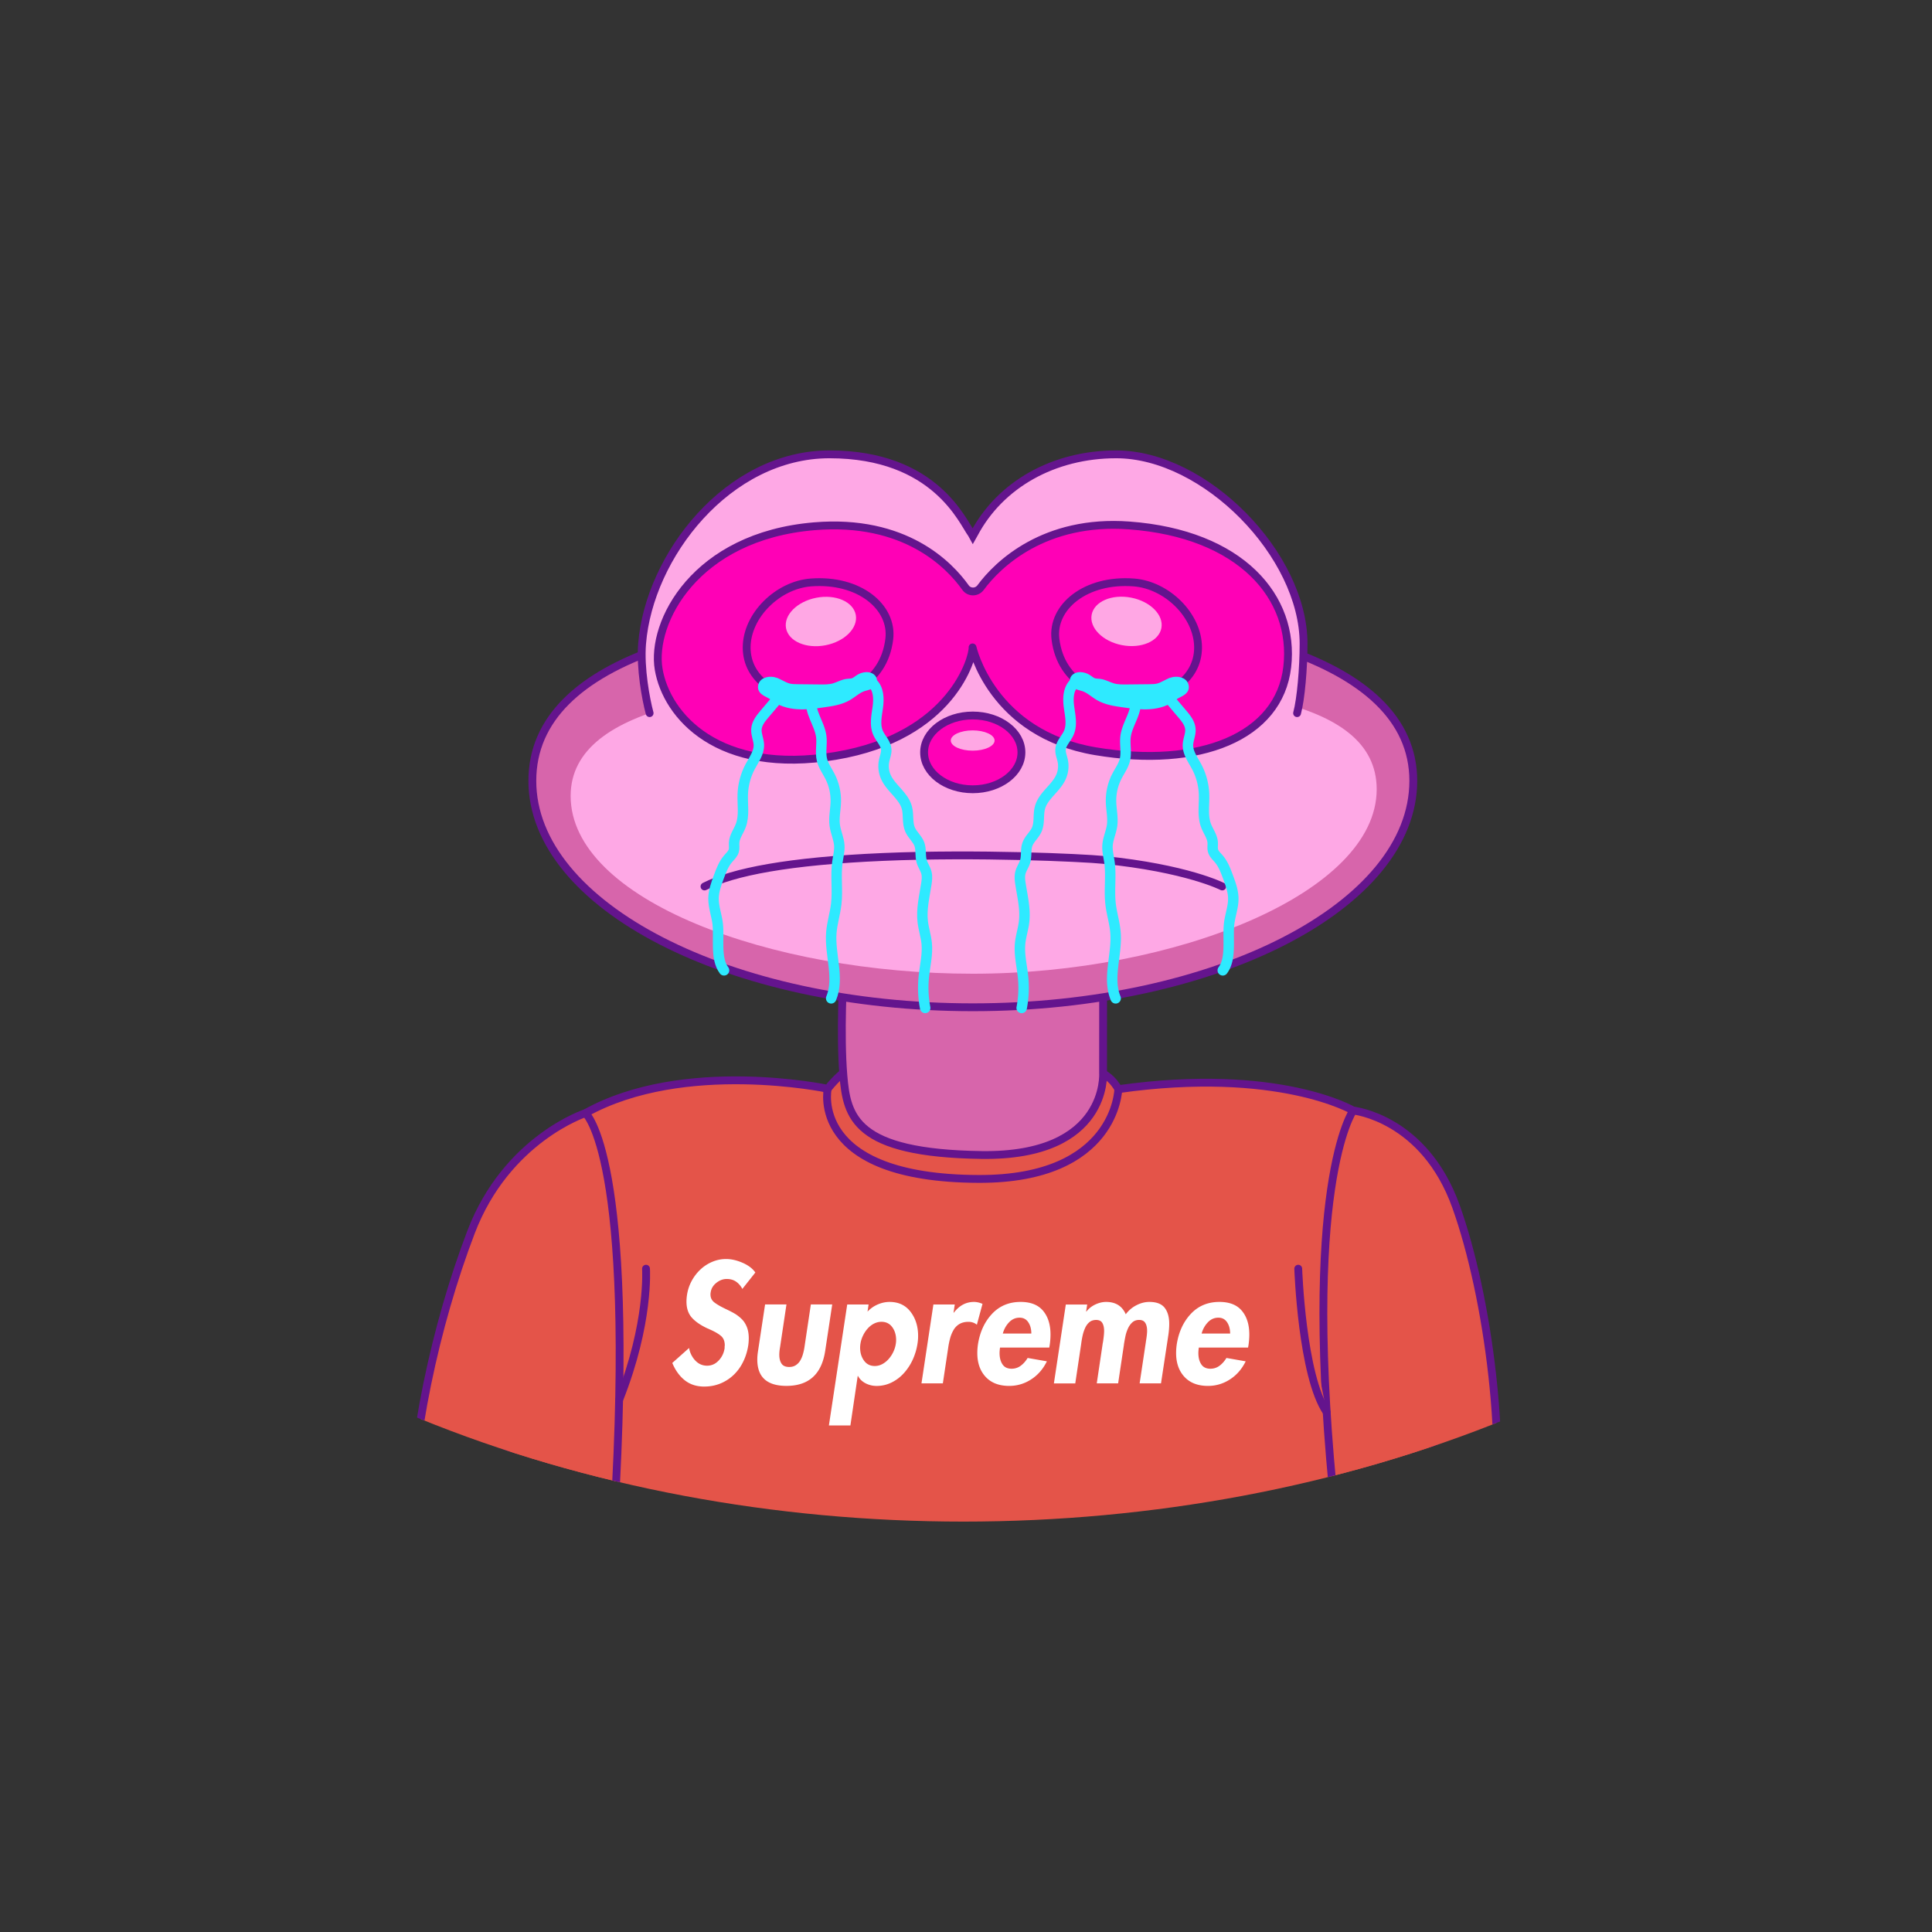 <svg xmlns="http://www.w3.org/2000/svg" viewBox="0 0 739.56 739.56"><rect x="0" y="0" width="739.56" height="739.56" fill="#333333" stroke="none"/><defs><clipPath id="clippath"><ellipse cx="368.78" cy="287.35" rx="416.89" ry="295.11" style="fill:none"/></clipPath><style>.cls-1{fill:#2eeaff}.cls-1,.cls-2,.cls-3,.cls-4,.cls-5,.cls-7{stroke-linecap:round}.cls-1,.cls-2,.cls-3,.cls-5,.cls-7{stroke-width:3px}.cls-1,.cls-3,.cls-4,.cls-5,.cls-7{stroke-miterlimit:10}.cls-1,.cls-4{stroke:#2eeaff}.cls-8{fill:#ffa7e4}.cls-2{fill:#ff00b6;stroke-linejoin:round}.cls-2,.cls-3,.cls-5,.cls-7{stroke:#64148d}.cls-3{fill:#fea8e5}.cls-4{fill:none;stroke-width:4px}.cls-5{fill:#d765ab}.cls-7{fill:#e45449}</style></defs><g id="Layer_1" style="clip-path:url(#clippath)"><path d="M323.29 410.32s-2.67 1.78-6.45 6.45c0 0-55.04-11.67-92.73 9.34-37.69 21.01-27.79 62.61-31.45 83.62-3.67 21.01 11.12 178.12 31.45 198.89 0 0 164.09 16.36 288.17.72 0 0 86.16-258.05 5.7-284.24 0 0-28.52-16.85-89.9-8.17 0 0-3.34-7.17-11.84-7.84s-92.95 1.22-92.95 1.22Z" class="cls-7"/><path d="M322.84 372.74s-1.33 23.13 0 38.92c1.33 15.79 4.23 29.8 52.93 30.47 48.7.67 46.48-31.36 46.48-31.36l.02-36.91-99.42-1.11Z" class="cls-5"/><path d="M316.84 416.77s-7.4 34.33 57.87 34.52c52.7.15 53.37-34.36 53.37-34.36" style="fill:none;stroke:#64148d;stroke-miterlimit:10;stroke-width:3px;stroke-linecap:round"/><path d="M235.11 580.89c8.34-138.76-11.01-154.78-11.01-154.78s-30.16 9.82-43.79 45.53c-13.63 35.71-23.19 80.03-23.61 117.83-.5 45.58 39.28 65.38 55.84 43.08s22.57-51.66 22.57-51.66Zm276.2 0c-13.68-127.09 6.67-155.78 6.67-155.78s27.22 2.71 39.4 36.8c12.17 34.09 20.45 93.98 13.15 134.4-7.3 40.42-54.05 20.13-54.54 19.32s-4.68-34.73-4.68-34.73Z" class="cls-7"/><path d="M247.29 485.65s1.45 20.68-10.28 50.2m259.95-50.2s1.4 40.96 10.88 54.92" class="cls-7"/><path d="M284.17 493.39c-.66-1.23-1.49-2.17-2.48-2.83-.99-.66-2.17-.98-3.53-.98s-2.73.5-3.97 1.51c-1.25 1-1.97 2.24-2.16 3.72 0 .04-.02.16-.06.37v.37c0 1.19.45 2.15 1.34 2.89.9.74 2.32 1.58 4.26 2.52 1.48.7 2.68 1.31 3.59 1.84.91.53 1.8 1.21 2.66 2.03.86.82 1.54 1.84 2.04 3.07.51 1.23.76 2.69.76 4.37 0 .86-.06 1.74-.18 2.64-.35 2.3-1 4.42-1.96 6.36-.95 1.95-2.17 3.63-3.65 5.04a16.155 16.155 0 0 1-5.08 3.29c-1.91.78-3.97 1.17-6.19 1.17-2.92 0-5.39-.8-7.42-2.4-2.02-1.6-3.62-3.81-4.79-6.64l6.42-5.72c.35 1.89 1.15 3.48 2.39 4.8 1.25 1.31 2.75 1.97 4.5 1.97s3.19-.66 4.44-1.97c1.25-1.31 2-2.89 2.28-4.73v-.55c.04-.29.06-.47.06-.55 0-1.6-.51-2.82-1.52-3.66-1.01-.84-2.47-1.67-4.38-2.49-.31-.16-.55-.27-.7-.31-2.65-1.23-4.65-2.61-6.02-4.15-1.36-1.54-2.04-3.58-2.04-6.12 0-.78.06-1.58.18-2.4.27-1.93.86-3.73 1.75-5.41.9-1.68 2.01-3.16 3.36-4.43a15.17 15.17 0 0 1 4.56-2.98c1.69-.72 3.46-1.08 5.29-1.08 2.02 0 4.14.48 6.34 1.44s3.83 2.2 4.88 3.72l-4.96 6.27Zm16.88 5.96-2.45 16.36c-.2 1.11-.29 2.07-.29 2.89 0 1.39.28 2.52.85 3.38.56.86 1.55 1.29 2.95 1.29.97 0 1.81-.22 2.51-.68a5.24 5.24 0 0 0 1.69-1.75c.43-.72.77-1.51 1.02-2.37.25-.86.46-1.78.61-2.77l2.45-16.36h8.18l-2.69 17.77c-1.36 8.94-6.31 13.4-14.83 13.4-7.44 0-11.16-3.36-11.16-10.08 0-1.02.1-2.13.29-3.32l2.69-17.77h8.18Zm31.01 2.77c1.09-1.19 2.39-2.11 3.91-2.77 1.52-.66 3.04-.98 4.56-.98 3.43 0 6.1 1.26 8.03 3.78 1.93 2.52 2.89 5.61 2.89 9.25 0 .98-.08 1.95-.23 2.89-.31 2.09-.91 4.11-1.78 6.06a20.27 20.27 0 0 1-3.39 5.23 15.588 15.588 0 0 1-4.76 3.63c-1.79.88-3.7 1.32-5.72 1.32-1.52 0-2.93-.34-4.23-1.01-1.3-.68-2.27-1.61-2.89-2.8h-.12l-2.8 18.94h-8.23l7.01-46.3h8.18l-.41 2.77Zm5.69 20.04c.91-.49 1.73-1.15 2.45-1.97.72-.82 1.31-1.73 1.78-2.74.47-1 .78-2.02.93-3.04.08-.49.12-.98.12-1.48 0-1.93-.5-3.57-1.49-4.92s-2.37-2.03-4.12-2.03c-1.01 0-1.98.24-2.89.71-.92.47-1.73 1.12-2.45 1.94-.72.82-1.31 1.73-1.78 2.74-.47 1-.78 2.02-.93 3.04-.08.49-.12.98-.12 1.48 0 1.93.5 3.58 1.49 4.95s2.37 2.06 4.12 2.06c1.01 0 1.98-.25 2.89-.74ZM365 502.49h.12c2.1-2.75 4.67-4.12 7.71-4.12 1.05 0 2.14.25 3.27.74l-2.16 7.99c-.9-.74-1.97-1.11-3.21-1.11-1.36 0-2.51.28-3.45.83s-1.68 1.31-2.25 2.27c-.56.96-1 2.01-1.31 3.14-.31 1.13-.57 2.37-.76 3.72l-2.04 13.59h-8.18l4.56-30.19h8.18l-.47 3.14Zm17.81 13.34c-.12.78-.18 1.5-.18 2.15 0 1.72.37 3.15 1.11 4.27.74 1.13 1.91 1.69 3.5 1.69 1.28 0 2.43-.37 3.45-1.11 1.01-.74 1.91-1.74 2.69-3.01l7.36 1.29c-1.44 2.95-3.45 5.26-6.02 6.92-2.57 1.66-5.37 2.49-8.41 2.49-3.85 0-6.85-1.15-8.99-3.44-2.14-2.3-3.21-5.35-3.21-9.16 0-1.02.08-2.09.23-3.2.74-4.8 2.54-8.72 5.4-11.77 2.86-3.05 6.51-4.58 10.95-4.58 3.85 0 6.73 1.14 8.61 3.41 1.89 2.27 2.83 5.3 2.83 9.07 0 1.27-.1 2.58-.29 3.94l-.18 1.05H382.8Zm11.98-5.35c0-1.72-.39-3.17-1.17-4.33-.78-1.17-1.89-1.75-3.33-1.75-1.56 0-2.9.59-4.03 1.78-1.13 1.19-1.93 2.62-2.39 4.3h10.92Zm20.96-8.42h.12c.93-1.19 2.09-2.1 3.48-2.74 1.38-.63 2.73-.95 4.06-.95 3.66 0 6.17 1.58 7.53 4.73 1.09-1.48 2.45-2.63 4.09-3.47 1.64-.84 3.29-1.26 4.96-1.26 2.72 0 4.67.75 5.84 2.24 1.17 1.5 1.75 3.56 1.75 6.18 0 1.19-.1 2.5-.29 3.94l-2.86 18.81h-8.18l2.39-15.86c0-.08.02-.22.06-.43.27-1.64.41-2.91.41-3.81 0-1.27-.23-2.28-.7-3.04-.47-.76-1.25-1.14-2.34-1.14s-1.93.32-2.63.95c-.7.64-1.27 1.44-1.69 2.4-.43.96-.74 1.92-.93 2.86-.2.94-.39 1.99-.58 3.14v.12l-2.22 14.82h-8.18l2.28-15.31.12-.61c.27-1.8.41-3.18.41-4.12 0-1.27-.22-2.3-.67-3.07-.45-.78-1.24-1.17-2.37-1.17-1.05 0-1.92.29-2.6.86-.68.57-1.23 1.32-1.64 2.24s-.72 1.86-.93 2.8c-.21.94-.4 1.99-.55 3.14l-.06.43-2.22 14.82h-8.18l4.56-30.19h8.18l-.41 2.71Zm43.16 13.77c-.12.78-.18 1.5-.18 2.15 0 1.72.37 3.15 1.11 4.27.74 1.13 1.91 1.69 3.5 1.69 1.28 0 2.43-.37 3.45-1.11 1.01-.74 1.91-1.74 2.69-3.01l7.36 1.29c-1.44 2.95-3.45 5.26-6.02 6.92-2.57 1.66-5.37 2.49-8.41 2.49-3.85 0-6.85-1.15-8.99-3.44-2.14-2.3-3.21-5.35-3.21-9.16 0-1.02.08-2.09.23-3.2.74-4.8 2.54-8.72 5.4-11.77 2.86-3.05 6.51-4.58 10.95-4.58 3.85 0 6.73 1.14 8.61 3.41 1.89 2.27 2.83 5.3 2.83 9.07 0 1.27-.1 2.58-.29 3.94l-.18 1.05H458.9Zm11.98-5.35c0-1.72-.39-3.17-1.17-4.33-.78-1.17-1.89-1.75-3.33-1.75-1.56 0-2.9.59-4.03 1.78-1.13 1.19-1.93 2.62-2.39 4.3h10.92Z" style="fill:#fff"/><path d="M541 298.9c0 47.87-75.49 86.68-168.61 86.68s-168.61-38.81-168.61-86.68 73.98-65.5 167.1-65.5S541 251.03 541 298.9Z" class="cls-5"/><path d="M526.99 302.13c0 39.79-77.2 70.61-154.6 70.61s-153.95-28.26-153.95-68.05c0-35.81 64.17-42.56 133.42-43.55 7.7-.11 12.65-20.16 20.4-20.16s18.05 20.03 25.57 20.09c68.63.57 129.16 5.2 129.16 41.07Z" style="fill:#fea8e5"/><path d="M248.67 272.99c-1.44-5.37-3.64-17.16-2.88-26.57 2.7-33.69 32.92-72.49 71.72-72.5 40.7 0 51.06 26.05 54.4 30.43l.48.87.49-.87c9.95-18.8 30.39-30.43 54.4-30.43 34.03 0 71.72 38.47 71.72 72.5 0 9.44-1.03 21.19-2.48 26.57" class="cls-3"/><path d="M375.35 224.94c-1.44 1.95-4.35 1.96-5.76-.02-6.15-8.66-23.16-26.39-57.92-23.47-45.7 3.84-62.54 36.86-59.54 54.71s22.85 40.7 67.71 33.19c44.86-7.51 52.7-38.03 52.45-41.53 0 0 7.26 33.08 47.07 39.75 39.81 6.67 70.3-5.5 73.39-32.24 3.08-26.74-17.79-51.04-60.49-54.19-32.35-2.39-50.26 14.76-56.91 23.81Z" class="cls-2"/><path d="M340.41 244.65c-2.11 17.23-17.37 22.91-30.02 22.91s-24.57-7.36-24.57-19.68 11.96-23.95 24.57-24.92c18.57-1.42 31.52 9.47 30.02 21.69Zm63.61 0c2.11 17.23 17.37 22.91 30.02 22.91 12.65 0 24.57-7.36 24.57-19.68s-11.96-23.95-24.57-24.92c-18.57-1.42-31.52 9.47-30.02 21.69Z" class="cls-2"/><ellipse cx="314.25" cy="237.89" class="cls-8" rx="13.59" ry="9.26" transform="rotate(-10.98 314.353 237.967)"/><ellipse cx="431.26" cy="237.89" class="cls-8" rx="9.26" ry="13.59" transform="rotate(-79.02 431.228 237.898)"/><ellipse cx="372.37" cy="288.01" class="cls-2" rx="18.63" ry="14.12"/><ellipse cx="372.34" cy="283.47" class="cls-8" rx="8.38" ry="3.88"/><path d="M269.68 339.34c10.99-5.6 32.26-9.74 68.28-11.3 36.03-1.56 76.34.31 84.3 1.11 32.12 3.22 45.61 10.19 45.61 10.19" class="cls-3"/><path d="M296.64 260.82c1.82.58 3.4 1.8 5.25 2.28 1.09.28 2.22.3 3.34.31l8.59.09c1.81.02 3.64.04 5.38-.45 1.72-.49 3.31-1.46 5.08-1.69.79-.1 1.6-.06 2.35-.32.87-.3 1.55-.98 2.35-1.45.8-.48 1.71-.76 2.64-.8 1.09-.05 2.38.43 2.57 1.5.15.83-.48 1.63-1.23 2.03s-1.61.52-2.41.78c-2.23.71-3.96 2.44-5.98 3.61-2.84 1.64-6.18 2.13-9.43 2.58-3.32.47-6.67.93-10.01.69s-6.72-1.24-9.28-3.41c-1.3-1.1-4.47-1.72-4.19-3.79.31-2.26 3.26-2.53 4.97-1.99Z" class="cls-1"/><path d="m298.85 266-6.12 7.22c-1.48 1.75-3.04 3.67-3.18 5.96-.13 2.01.87 3.93.94 5.94.09 3.03-1.89 5.66-3.32 8.33-1.72 3.23-2.7 6.85-2.84 10.51-.16 4.05.67 8.26-.76 12.05-.83 2.21-2.41 4.2-2.56 6.55-.06 1.03.16 2.09-.12 3.08-.34 1.25-1.38 2.15-2.22 3.14-1.69 2-2.63 4.51-3.54 6.97-.97 2.64-1.96 5.34-2 8.15-.04 3.3 1.23 6.47 1.6 9.75.63 5.63-.97 13.26 2.43 17.79m33.5-104.05c-1.04 4.95 3.06 9.5 3.71 14.52.39 2.95-.44 6.01.26 8.91.55 2.3 2.01 4.26 3.09 6.38 1.54 3.01 2.31 6.41 2.22 9.78-.08 2.98-.8 5.96-.41 8.92.36 2.65 1.6 5.14 1.76 7.81.12 2.07-.42 4.11-.72 6.16-.77 5.35.17 10.82-.46 16.18-.43 3.69-1.59 7.27-1.88 10.97-.66 8.43 3.19 17.33-.06 25.14m15.69-120.76c2.51 2.18 2.62 6.02 2.16 9.32s-1.25 6.8.1 9.84c.96 2.17 2.97 3.95 3.14 6.32.11 1.45-.51 2.84-.81 4.25-.45 2.07-.23 4.27.62 6.21 1.92 4.41 6.82 7.18 8.08 11.83.74 2.76.07 5.83 1.24 8.44.9 2.01 2.78 3.48 3.54 5.54.76 2.07.26 4.41.87 6.53.44 1.54 1.45 2.88 1.84 4.43.36 1.43.17 2.94-.06 4.4-.75 4.78-1.93 9.59-1.35 14.39.33 2.77 1.24 5.46 1.51 8.24.42 4.29-.69 8.56-1.12 12.85-.4 3.95-.22 7.95.53 11.85" class="cls-4"/><path d="M448.6 260.82c-1.82.58-3.4 1.8-5.25 2.28-1.09.28-2.22.3-3.34.31l-8.59.09c-1.81.02-3.64.04-5.38-.45-1.72-.49-3.31-1.46-5.08-1.69-.79-.1-1.6-.06-2.35-.32-.87-.3-1.55-.98-2.35-1.45-.8-.48-1.71-.76-2.64-.8-1.09-.05-2.38.43-2.57 1.5-.15.83.48 1.63 1.23 2.03s1.61.52 2.41.78c2.23.71 3.96 2.44 5.98 3.61 2.84 1.64 6.18 2.13 9.43 2.58 3.32.47 6.67.93 10.01.69s6.72-1.24 9.28-3.41c1.3-1.1 4.47-1.72 4.19-3.79-.31-2.26-3.26-2.53-4.97-1.99Z" class="cls-1"/><path d="M446.38 266c2.04 2.41 4.08 4.82 6.12 7.22 1.48 1.75 3.04 3.67 3.18 5.96.13 2.01-.87 3.93-.94 5.94-.09 3.03 1.89 5.66 3.32 8.33 1.72 3.23 2.7 6.85 2.84 10.51.16 4.05-.67 8.26.76 12.05.83 2.21 2.41 4.2 2.56 6.55.06 1.03-.16 2.09.12 3.08.34 1.25 1.38 2.15 2.22 3.14 1.69 2 2.63 4.51 3.54 6.97.97 2.64 1.96 5.34 2 8.15.04 3.3-1.23 6.47-1.6 9.75-.63 5.63.97 13.26-2.43 17.79m-33.49-104.05c1.04 4.95-3.06 9.5-3.71 14.52-.39 2.95.44 6.01-.26 8.91-.55 2.3-2.01 4.26-3.09 6.38a20.397 20.397 0 0 0-2.22 9.78c.08 2.98.8 5.96.41 8.92-.36 2.65-1.6 5.14-1.76 7.81-.12 2.07.42 4.11.72 6.16.77 5.35-.17 10.82.46 16.18.43 3.69 1.59 7.27 1.88 10.97.66 8.43-3.19 17.33.06 25.14M411.38 261.4c-2.51 2.18-2.62 6.02-2.16 9.32.46 3.3 1.25 6.8-.1 9.84-.96 2.17-2.97 3.95-3.14 6.32-.11 1.45.51 2.84.81 4.25.45 2.07.23 4.27-.62 6.21-1.92 4.41-6.82 7.18-8.08 11.83-.74 2.76-.07 5.83-1.24 8.44-.9 2.01-2.78 3.48-3.54 5.54-.76 2.07-.26 4.41-.87 6.53-.44 1.54-1.45 2.88-1.84 4.43-.36 1.43-.17 2.94.06 4.4.75 4.78 1.93 9.59 1.35 14.39-.33 2.77-1.24 5.46-1.51 8.24-.42 4.29.69 8.56 1.12 12.85.4 3.95.22 7.95-.53 11.85" class="cls-4"/></g></svg>